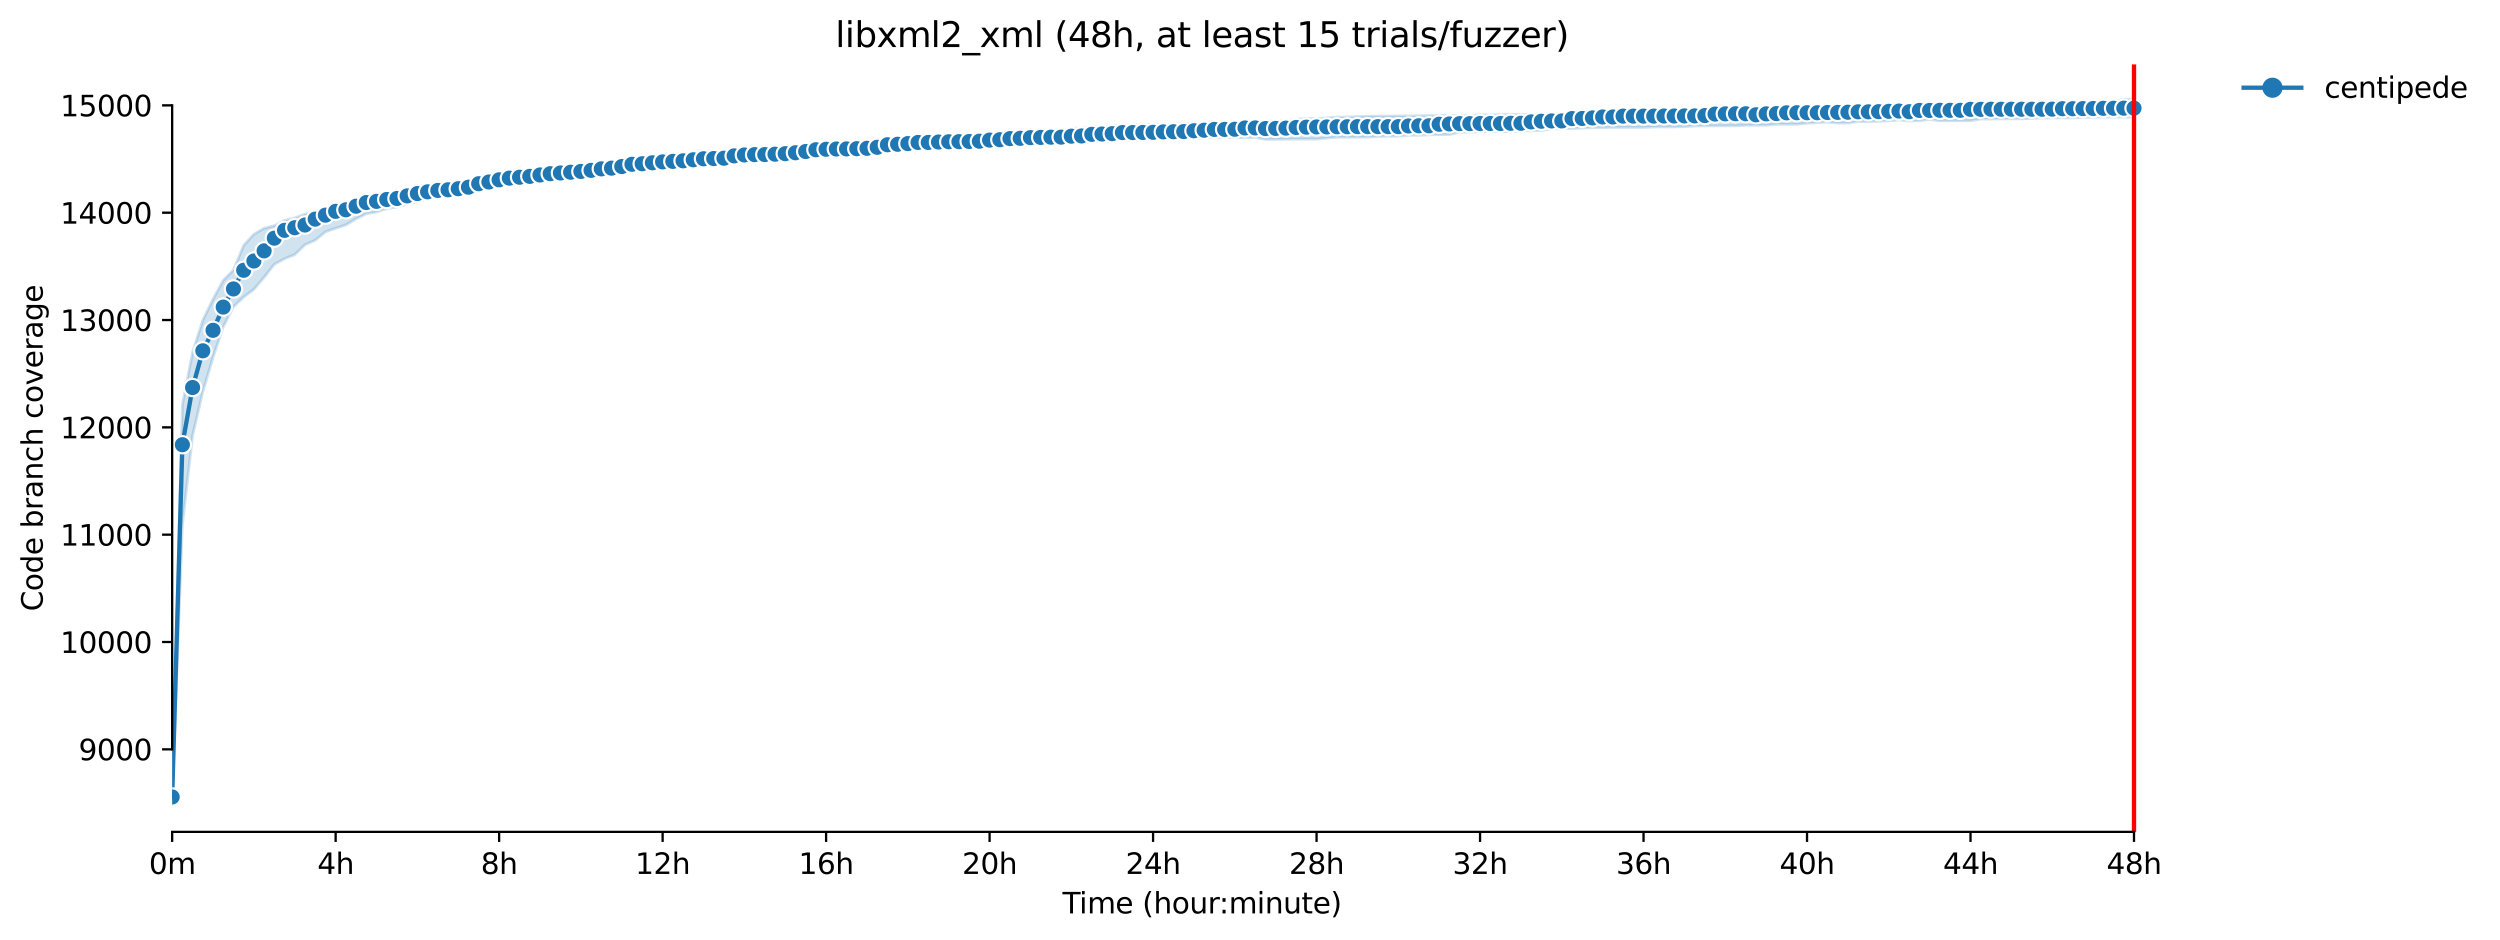 <?xml version="1.0" encoding="utf-8" standalone="no"?>
<!DOCTYPE svg PUBLIC "-//W3C//DTD SVG 1.1//EN"
  "http://www.w3.org/Graphics/SVG/1.1/DTD/svg11.dtd">
<svg xmlns:xlink="http://www.w3.org/1999/xlink" width="866.821pt" height="325.986pt" viewBox="0 0 866.821 325.986" xmlns="http://www.w3.org/2000/svg" version="1.1">
 <defs>
  <style type="text/css">*{stroke-linejoin: round; stroke-linecap: butt}</style>
 </defs>
 <g id="figure_1">
  <g id="patch_1">
   <path d="M 0 325.986 
L 866.821 325.986 
L 866.821 0 
L 0 0 
z
" style="fill: #ffffff"/>
  </g>
  <g id="axes_1">
   <g id="patch_2">
    <path d="M 59.691 288.43 
L 773.931 288.43 
L 773.931 22.318 
L 59.691 22.318 
z
" style="fill: #ffffff"/>
   </g>
   <g id="PolyCollection_1">
    <defs>
     <path id="m1486bc45db" d="M 59.691 -49.652 
L 59.691 -49.652 
L 63.233 -144.042 
L 66.776 -174.985 
L 70.319 -190.205 
L 73.862 -202.094 
L 77.405 -212.668 
L 80.948 -219.659 
L 84.491 -222.989 
L 88.033 -225.668 
L 91.576 -229.836 
L 95.119 -234.358 
L 98.662 -236.274 
L 102.205 -237.707 
L 105.748 -241.13 
L 109.291 -242.693 
L 112.833 -245.596 
L 116.376 -246.843 
L 119.919 -247.996 
L 123.462 -250.136 
L 127.005 -251.885 
L 130.548 -252.48 
L 134.091 -253.652 
L 137.633 -254.192 
L 141.176 -255.215 
L 144.719 -256.127 
L 148.262 -257.039 
L 151.805 -257.56 
L 155.348 -258.323 
L 158.891 -259.662 
L 162.433 -260.146 
L 165.976 -261.002 
L 169.519 -261.635 
L 173.062 -261.876 
L 176.605 -262.23 
L 180.148 -262.639 
L 183.691 -262.658 
L 187.233 -263.923 
L 190.776 -264.44 
L 194.319 -264.723 
L 197.862 -264.872 
L 201.405 -265.598 
L 204.948 -265.951 
L 208.491 -266.733 
L 212.033 -266.898 
L 215.576 -267.068 
L 219.119 -267.235 
L 222.662 -267.496 
L 226.205 -267.775 
L 229.748 -267.886 
L 233.291 -268.538 
L 236.833 -268.668 
L 240.376 -268.798 
L 243.919 -269.524 
L 247.462 -269.338 
L 251.005 -269.71 
L 254.548 -270.255 
L 258.091 -270.528 
L 261.633 -270.621 
L 265.176 -271.124 
L 268.719 -271.273 
L 272.262 -271.996 
L 275.805 -272.073 
L 279.348 -272.11 
L 282.891 -272.836 
L 286.433 -272.836 
L 289.976 -273.208 
L 293.519 -273.543 
L 297.062 -273.468 
L 300.605 -273.654 
L 304.148 -273.933 
L 307.691 -274.585 
L 311.233 -274.696 
L 314.776 -274.92 
L 318.319 -275.143 
L 321.862 -275.199 
L 325.405 -275.329 
L 328.948 -275.124 
L 332.491 -275.36 
L 336.033 -275.552 
L 339.576 -275.695 
L 343.119 -275.92 
L 346.662 -276.185 
L 350.205 -276.315 
L 353.748 -276.352 
L 357.291 -276.425 
L 360.833 -276.406 
L 364.376 -276.464 
L 367.919 -276.631 
L 371.462 -276.743 
L 375.005 -276.799 
L 378.548 -276.817 
L 382.091 -276.929 
L 385.633 -277.413 
L 389.176 -277.841 
L 392.719 -277.286 
L 396.262 -277.673 
L 399.805 -277.785 
L 403.348 -277.986 
L 406.891 -277.859 
L 410.433 -278.027 
L 413.976 -278.157 
L 417.519 -278.194 
L 421.062 -278.231 
L 424.605 -278.287 
L 428.148 -278.306 
L 431.691 -278.306 
L 435.233 -278.325 
L 438.776 -277.655 
L 442.319 -277.692 
L 445.862 -277.729 
L 449.405 -277.766 
L 452.948 -277.766 
L 456.491 -277.766 
L 460.033 -278.101 
L 463.576 -278.399 
L 467.119 -278.399 
L 470.662 -278.436 
L 474.205 -278.436 
L 477.748 -278.697 
L 481.291 -278.771 
L 484.833 -278.771 
L 488.376 -279.106 
L 491.919 -279.106 
L 495.462 -279.255 
L 499.005 -279.327 
L 502.548 -279.329 
L 506.091 -280.148 
L 509.633 -280.148 
L 513.176 -280.371 
L 516.719 -280.371 
L 520.262 -280.371 
L 523.805 -280.371 
L 527.348 -280.557 
L 530.891 -280.669 
L 534.433 -280.743 
L 537.976 -281.339 
L 541.519 -281.339 
L 545.062 -281.45 
L 548.605 -281.599 
L 552.148 -281.748 
L 555.691 -281.748 
L 559.233 -281.823 
L 562.776 -281.823 
L 566.319 -281.823 
L 569.862 -281.823 
L 573.405 -281.971 
L 576.948 -282.009 
L 580.491 -282.009 
L 584.033 -282.083 
L 587.576 -282.306 
L 591.119 -282.381 
L 594.662 -282.381 
L 598.205 -282.381 
L 601.748 -282.381 
L 605.291 -282.567 
L 608.833 -282.567 
L 612.376 -282.567 
L 615.919 -282.902 
L 619.462 -282.902 
L 623.005 -282.883 
L 626.548 -283.274 
L 630.091 -283.46 
L 633.633 -283.683 
L 637.176 -283.311 
L 640.719 -283.33 
L 644.262 -283.832 
L 647.805 -283.832 
L 651.348 -283.931 
L 654.891 -284.111 
L 658.433 -284.385 
L 661.976 -284.055 
L 665.519 -284.13 
L 669.062 -284.565 
L 672.605 -284.13 
L 676.148 -284.13 
L 679.691 -284.13 
L 683.233 -284.13 
L 686.776 -284.725 
L 690.319 -284.725 
L 693.862 -284.762 
L 697.405 -284.8 
L 700.948 -284.8 
L 704.491 -284.948 
L 708.033 -285.097 
L 711.576 -285.097 
L 715.119 -285.132 
L 718.662 -285.134 
L 722.205 -285.321 
L 725.748 -285.321 
L 729.291 -285.395 
L 732.833 -285.395 
L 736.376 -285.395 
L 739.919 -285.395 
L 739.919 -291.572 
L 739.919 -291.572 
L 736.376 -291.572 
L 732.833 -290.642 
L 729.291 -290.121 
L 725.748 -290.642 
L 722.205 -290.009 
L 718.662 -289.973 
L 715.119 -290.002 
L 711.576 -289.935 
L 708.033 -289.786 
L 704.491 -289.605 
L 700.948 -289.786 
L 697.405 -289.712 
L 693.862 -289.712 
L 690.319 -289.712 
L 686.776 -289.712 
L 683.233 -289.712 
L 679.691 -289.6 
L 676.148 -289.6 
L 672.605 -289.563 
L 669.062 -289.563 
L 665.519 -289.563 
L 661.976 -289.563 
L 658.433 -288.972 
L 654.891 -288.781 
L 651.348 -288.949 
L 647.805 -288.912 
L 644.262 -288.372 
L 640.719 -288.856 
L 637.176 -288.409 
L 633.633 -288.391 
L 630.091 -288.167 
L 626.548 -288.112 
L 623.005 -288.056 
L 619.462 -288.056 
L 615.919 -288.037 
L 612.376 -287.944 
L 608.833 -287.925 
L 605.291 -288.111 
L 601.748 -288.074 
L 598.205 -288.037 
L 594.662 -287.814 
L 591.119 -287.59 
L 587.576 -287.479 
L 584.033 -287.479 
L 580.491 -287.367 
L 576.948 -287.33 
L 573.405 -287.256 
L 569.862 -287.144 
L 566.319 -287.144 
L 562.776 -287.144 
L 559.233 -287.144 
L 555.691 -287.144 
L 552.148 -286.958 
L 548.605 -286.921 
L 545.062 -286.921 
L 541.519 -286.474 
L 537.976 -286.4 
L 534.433 -286.325 
L 530.891 -286.288 
L 527.348 -286.288 
L 523.805 -286.288 
L 520.262 -286.214 
L 516.719 -286.139 
L 513.176 -286.139 
L 509.633 -285.953 
L 506.091 -285.879 
L 502.548 -285.879 
L 499.005 -285.879 
L 495.462 -285.879 
L 491.919 -285.841 
L 488.376 -285.767 
L 484.833 -285.767 
L 481.291 -285.73 
L 477.748 -285.693 
L 474.205 -285.693 
L 470.662 -285.544 
L 467.119 -285.395 
L 463.576 -285.358 
L 460.033 -285.097 
L 456.491 -284.874 
L 452.948 -284.874 
L 449.405 -284.651 
L 445.862 -284.018 
L 442.319 -283.981 
L 438.776 -283.981 
L 435.233 -283.851 
L 431.691 -283.813 
L 428.148 -283.553 
L 424.605 -283.407 
L 421.062 -283.534 
L 417.519 -283.292 
L 413.976 -283.125 
L 410.433 -283.013 
L 406.891 -282.958 
L 403.348 -282.827 
L 399.805 -282.902 
L 396.262 -282.585 
L 392.719 -282.53 
L 389.176 -282.362 
L 385.633 -282.343 
L 382.091 -282.139 
L 378.548 -281.748 
L 375.005 -281.543 
L 371.462 -281.488 
L 367.919 -280.409 
L 364.376 -280.836 
L 360.833 -280.725 
L 357.291 -280.39 
L 353.748 -279.776 
L 350.205 -279.59 
L 346.662 -279.329 
L 343.119 -279.218 
L 339.576 -278.845 
L 336.033 -278.715 
L 332.491 -278.529 
L 328.948 -278.418 
L 325.405 -278.345 
L 321.862 -277.841 
L 318.319 -277.58 
L 314.776 -277.413 
L 311.233 -277.264 
L 307.691 -277.022 
L 304.148 -276.966 
L 300.605 -276.948 
L 297.062 -276.613 
L 293.519 -276.501 
L 289.976 -276.129 
L 286.433 -276.11 
L 282.891 -275.273 
L 279.348 -275.068 
L 275.805 -274.566 
L 272.262 -274.399 
L 268.719 -274.343 
L 265.176 -274.138 
L 261.633 -274.008 
L 258.091 -273.04 
L 254.548 -272.873 
L 251.005 -272.798 
L 247.462 -272.575 
L 243.919 -272.519 
L 240.376 -271.924 
L 236.833 -271.663 
L 233.291 -271.515 
L 229.748 -271.515 
L 226.205 -270.994 
L 222.662 -270.677 
L 219.119 -270.156 
L 215.576 -269.617 
L 212.033 -269.319 
L 208.491 -269.524 
L 204.948 -268.147 
L 201.405 -268.054 
L 197.862 -267.384 
L 194.319 -267.198 
L 190.776 -266.937 
L 187.233 -266.826 
L 183.691 -266.752 
L 180.148 -266.603 
L 176.605 -265.821 
L 173.062 -265.523 
L 169.519 -264.277 
L 165.976 -264.128 
L 162.433 -263.346 
L 158.891 -262.565 
L 155.348 -262.304 
L 151.805 -261.956 
L 148.262 -261.132 
L 144.719 -260.518 
L 141.176 -259.867 
L 137.633 -259.476 
L 134.091 -258.974 
L 130.548 -257.746 
L 127.005 -257.541 
L 123.462 -256.518 
L 119.919 -255.532 
L 116.376 -254.62 
L 112.833 -253.69 
L 109.291 -252.648 
L 105.748 -251.736 
L 102.205 -250.396 
L 98.662 -249.578 
L 95.119 -247.736 
L 91.576 -246.843 
L 88.033 -244.759 
L 84.491 -240.907 
L 80.948 -232.367 
L 77.405 -228.776 
L 73.862 -222.245 
L 70.319 -214.957 
L 66.776 -203.769 
L 63.233 -185.628 
L 59.691 -49.652 
z
" style="stroke: #1f77b4; stroke-opacity: 0.2"/>
    </defs>
    <g clip-path="url(#p6089d68a8e)">
     <use xlink:href="#m1486bc45db" x="0" y="325.986" style="fill: #1f77b4; fill-opacity: 0.2; stroke: #1f77b4; stroke-opacity: 0.2"/>
    </g>
   </g>
   <g id="matplotlib.axis_1">
    <g id="xtick_1">
     <g id="line2d_1">
      <defs>
       <path id="m88be9441da" d="M 0 0 
L 0 3.5 
" style="stroke: #000000; stroke-width: 0.8"/>
      </defs>
      <g>
       <use xlink:href="#m88be9441da" x="59.691" y="288.43" style="stroke: #000000; stroke-width: 0.8"/>
      </g>
     </g>
     <g id="text_1">
      <!-- 0m -->
      <g transform="translate(51.639 303.029) scale(0.1 -0.1)">
       <defs>
        <path id="DejaVuSans-30" d="M 2034 4250 
Q 1547 4250 1301 3770 
Q 1056 3291 1056 2328 
Q 1056 1369 1301 889 
Q 1547 409 2034 409 
Q 2525 409 2770 889 
Q 3016 1369 3016 2328 
Q 3016 3291 2770 3770 
Q 2525 4250 2034 4250 
z
M 2034 4750 
Q 2819 4750 3233 4129 
Q 3647 3509 3647 2328 
Q 3647 1150 3233 529 
Q 2819 -91 2034 -91 
Q 1250 -91 836 529 
Q 422 1150 422 2328 
Q 422 3509 836 4129 
Q 1250 4750 2034 4750 
z
" transform="scale(0.016)"/>
        <path id="DejaVuSans-6d" d="M 3328 2828 
Q 3544 3216 3844 3400 
Q 4144 3584 4550 3584 
Q 5097 3584 5394 3201 
Q 5691 2819 5691 2113 
L 5691 0 
L 5113 0 
L 5113 2094 
Q 5113 2597 4934 2840 
Q 4756 3084 4391 3084 
Q 3944 3084 3684 2787 
Q 3425 2491 3425 1978 
L 3425 0 
L 2847 0 
L 2847 2094 
Q 2847 2600 2669 2842 
Q 2491 3084 2119 3084 
Q 1678 3084 1418 2786 
Q 1159 2488 1159 1978 
L 1159 0 
L 581 0 
L 581 3500 
L 1159 3500 
L 1159 2956 
Q 1356 3278 1631 3431 
Q 1906 3584 2284 3584 
Q 2666 3584 2933 3390 
Q 3200 3197 3328 2828 
z
" transform="scale(0.016)"/>
       </defs>
       <use xlink:href="#DejaVuSans-30"/>
       <use xlink:href="#DejaVuSans-6d" x="63.623"/>
      </g>
     </g>
    </g>
    <g id="xtick_2">
     <g id="line2d_2">
      <g>
       <use xlink:href="#m88be9441da" x="116.376" y="288.43" style="stroke: #000000; stroke-width: 0.8"/>
      </g>
     </g>
     <g id="text_2">
      <!-- 4h -->
      <g transform="translate(110.026 303.029) scale(0.1 -0.1)">
       <defs>
        <path id="DejaVuSans-34" d="M 2419 4116 
L 825 1625 
L 2419 1625 
L 2419 4116 
z
M 2253 4666 
L 3047 4666 
L 3047 1625 
L 3713 1625 
L 3713 1100 
L 3047 1100 
L 3047 0 
L 2419 0 
L 2419 1100 
L 313 1100 
L 313 1709 
L 2253 4666 
z
" transform="scale(0.016)"/>
        <path id="DejaVuSans-68" d="M 3513 2113 
L 3513 0 
L 2938 0 
L 2938 2094 
Q 2938 2591 2744 2837 
Q 2550 3084 2163 3084 
Q 1697 3084 1428 2787 
Q 1159 2491 1159 1978 
L 1159 0 
L 581 0 
L 581 4863 
L 1159 4863 
L 1159 2956 
Q 1366 3272 1645 3428 
Q 1925 3584 2291 3584 
Q 2894 3584 3203 3211 
Q 3513 2838 3513 2113 
z
" transform="scale(0.016)"/>
       </defs>
       <use xlink:href="#DejaVuSans-34"/>
       <use xlink:href="#DejaVuSans-68" x="63.623"/>
      </g>
     </g>
    </g>
    <g id="xtick_3">
     <g id="line2d_3">
      <g>
       <use xlink:href="#m88be9441da" x="173.062" y="288.43" style="stroke: #000000; stroke-width: 0.8"/>
      </g>
     </g>
     <g id="text_3">
      <!-- 8h -->
      <g transform="translate(166.712 303.029) scale(0.1 -0.1)">
       <defs>
        <path id="DejaVuSans-38" d="M 2034 2216 
Q 1584 2216 1326 1975 
Q 1069 1734 1069 1313 
Q 1069 891 1326 650 
Q 1584 409 2034 409 
Q 2484 409 2743 651 
Q 3003 894 3003 1313 
Q 3003 1734 2745 1975 
Q 2488 2216 2034 2216 
z
M 1403 2484 
Q 997 2584 770 2862 
Q 544 3141 544 3541 
Q 544 4100 942 4425 
Q 1341 4750 2034 4750 
Q 2731 4750 3128 4425 
Q 3525 4100 3525 3541 
Q 3525 3141 3298 2862 
Q 3072 2584 2669 2484 
Q 3125 2378 3379 2068 
Q 3634 1759 3634 1313 
Q 3634 634 3220 271 
Q 2806 -91 2034 -91 
Q 1263 -91 848 271 
Q 434 634 434 1313 
Q 434 1759 690 2068 
Q 947 2378 1403 2484 
z
M 1172 3481 
Q 1172 3119 1398 2916 
Q 1625 2713 2034 2713 
Q 2441 2713 2670 2916 
Q 2900 3119 2900 3481 
Q 2900 3844 2670 4047 
Q 2441 4250 2034 4250 
Q 1625 4250 1398 4047 
Q 1172 3844 1172 3481 
z
" transform="scale(0.016)"/>
       </defs>
       <use xlink:href="#DejaVuSans-38"/>
       <use xlink:href="#DejaVuSans-68" x="63.623"/>
      </g>
     </g>
    </g>
    <g id="xtick_4">
     <g id="line2d_4">
      <g>
       <use xlink:href="#m88be9441da" x="229.748" y="288.43" style="stroke: #000000; stroke-width: 0.8"/>
      </g>
     </g>
     <g id="text_4">
      <!-- 12h -->
      <g transform="translate(220.217 303.029) scale(0.1 -0.1)">
       <defs>
        <path id="DejaVuSans-31" d="M 794 531 
L 1825 531 
L 1825 4091 
L 703 3866 
L 703 4441 
L 1819 4666 
L 2450 4666 
L 2450 531 
L 3481 531 
L 3481 0 
L 794 0 
L 794 531 
z
" transform="scale(0.016)"/>
        <path id="DejaVuSans-32" d="M 1228 531 
L 3431 531 
L 3431 0 
L 469 0 
L 469 531 
Q 828 903 1448 1529 
Q 2069 2156 2228 2338 
Q 2531 2678 2651 2914 
Q 2772 3150 2772 3378 
Q 2772 3750 2511 3984 
Q 2250 4219 1831 4219 
Q 1534 4219 1204 4116 
Q 875 4013 500 3803 
L 500 4441 
Q 881 4594 1212 4672 
Q 1544 4750 1819 4750 
Q 2544 4750 2975 4387 
Q 3406 4025 3406 3419 
Q 3406 3131 3298 2873 
Q 3191 2616 2906 2266 
Q 2828 2175 2409 1742 
Q 1991 1309 1228 531 
z
" transform="scale(0.016)"/>
       </defs>
       <use xlink:href="#DejaVuSans-31"/>
       <use xlink:href="#DejaVuSans-32" x="63.623"/>
       <use xlink:href="#DejaVuSans-68" x="127.246"/>
      </g>
     </g>
    </g>
    <g id="xtick_5">
     <g id="line2d_5">
      <g>
       <use xlink:href="#m88be9441da" x="286.433" y="288.43" style="stroke: #000000; stroke-width: 0.8"/>
      </g>
     </g>
     <g id="text_5">
      <!-- 16h -->
      <g transform="translate(276.902 303.029) scale(0.1 -0.1)">
       <defs>
        <path id="DejaVuSans-36" d="M 2113 2584 
Q 1688 2584 1439 2293 
Q 1191 2003 1191 1497 
Q 1191 994 1439 701 
Q 1688 409 2113 409 
Q 2538 409 2786 701 
Q 3034 994 3034 1497 
Q 3034 2003 2786 2293 
Q 2538 2584 2113 2584 
z
M 3366 4563 
L 3366 3988 
Q 3128 4100 2886 4159 
Q 2644 4219 2406 4219 
Q 1781 4219 1451 3797 
Q 1122 3375 1075 2522 
Q 1259 2794 1537 2939 
Q 1816 3084 2150 3084 
Q 2853 3084 3261 2657 
Q 3669 2231 3669 1497 
Q 3669 778 3244 343 
Q 2819 -91 2113 -91 
Q 1303 -91 875 529 
Q 447 1150 447 2328 
Q 447 3434 972 4092 
Q 1497 4750 2381 4750 
Q 2619 4750 2861 4703 
Q 3103 4656 3366 4563 
z
" transform="scale(0.016)"/>
       </defs>
       <use xlink:href="#DejaVuSans-31"/>
       <use xlink:href="#DejaVuSans-36" x="63.623"/>
       <use xlink:href="#DejaVuSans-68" x="127.246"/>
      </g>
     </g>
    </g>
    <g id="xtick_6">
     <g id="line2d_6">
      <g>
       <use xlink:href="#m88be9441da" x="343.119" y="288.43" style="stroke: #000000; stroke-width: 0.8"/>
      </g>
     </g>
     <g id="text_6">
      <!-- 20h -->
      <g transform="translate(333.588 303.029) scale(0.1 -0.1)">
       <use xlink:href="#DejaVuSans-32"/>
       <use xlink:href="#DejaVuSans-30" x="63.623"/>
       <use xlink:href="#DejaVuSans-68" x="127.246"/>
      </g>
     </g>
    </g>
    <g id="xtick_7">
     <g id="line2d_7">
      <g>
       <use xlink:href="#m88be9441da" x="399.805" y="288.43" style="stroke: #000000; stroke-width: 0.8"/>
      </g>
     </g>
     <g id="text_7">
      <!-- 24h -->
      <g transform="translate(390.274 303.029) scale(0.1 -0.1)">
       <use xlink:href="#DejaVuSans-32"/>
       <use xlink:href="#DejaVuSans-34" x="63.623"/>
       <use xlink:href="#DejaVuSans-68" x="127.246"/>
      </g>
     </g>
    </g>
    <g id="xtick_8">
     <g id="line2d_8">
      <g>
       <use xlink:href="#m88be9441da" x="456.491" y="288.43" style="stroke: #000000; stroke-width: 0.8"/>
      </g>
     </g>
     <g id="text_8">
      <!-- 28h -->
      <g transform="translate(446.959 303.029) scale(0.1 -0.1)">
       <use xlink:href="#DejaVuSans-32"/>
       <use xlink:href="#DejaVuSans-38" x="63.623"/>
       <use xlink:href="#DejaVuSans-68" x="127.246"/>
      </g>
     </g>
    </g>
    <g id="xtick_9">
     <g id="line2d_9">
      <g>
       <use xlink:href="#m88be9441da" x="513.176" y="288.43" style="stroke: #000000; stroke-width: 0.8"/>
      </g>
     </g>
     <g id="text_9">
      <!-- 32h -->
      <g transform="translate(503.645 303.029) scale(0.1 -0.1)">
       <defs>
        <path id="DejaVuSans-33" d="M 2597 2516 
Q 3050 2419 3304 2112 
Q 3559 1806 3559 1356 
Q 3559 666 3084 287 
Q 2609 -91 1734 -91 
Q 1441 -91 1130 -33 
Q 819 25 488 141 
L 488 750 
Q 750 597 1062 519 
Q 1375 441 1716 441 
Q 2309 441 2620 675 
Q 2931 909 2931 1356 
Q 2931 1769 2642 2001 
Q 2353 2234 1838 2234 
L 1294 2234 
L 1294 2753 
L 1863 2753 
Q 2328 2753 2575 2939 
Q 2822 3125 2822 3475 
Q 2822 3834 2567 4026 
Q 2313 4219 1838 4219 
Q 1578 4219 1281 4162 
Q 984 4106 628 3988 
L 628 4550 
Q 988 4650 1302 4700 
Q 1616 4750 1894 4750 
Q 2613 4750 3031 4423 
Q 3450 4097 3450 3541 
Q 3450 3153 3228 2886 
Q 3006 2619 2597 2516 
z
" transform="scale(0.016)"/>
       </defs>
       <use xlink:href="#DejaVuSans-33"/>
       <use xlink:href="#DejaVuSans-32" x="63.623"/>
       <use xlink:href="#DejaVuSans-68" x="127.246"/>
      </g>
     </g>
    </g>
    <g id="xtick_10">
     <g id="line2d_10">
      <g>
       <use xlink:href="#m88be9441da" x="569.862" y="288.43" style="stroke: #000000; stroke-width: 0.8"/>
      </g>
     </g>
     <g id="text_10">
      <!-- 36h -->
      <g transform="translate(560.331 303.029) scale(0.1 -0.1)">
       <use xlink:href="#DejaVuSans-33"/>
       <use xlink:href="#DejaVuSans-36" x="63.623"/>
       <use xlink:href="#DejaVuSans-68" x="127.246"/>
      </g>
     </g>
    </g>
    <g id="xtick_11">
     <g id="line2d_11">
      <g>
       <use xlink:href="#m88be9441da" x="626.548" y="288.43" style="stroke: #000000; stroke-width: 0.8"/>
      </g>
     </g>
     <g id="text_11">
      <!-- 40h -->
      <g transform="translate(617.017 303.029) scale(0.1 -0.1)">
       <use xlink:href="#DejaVuSans-34"/>
       <use xlink:href="#DejaVuSans-30" x="63.623"/>
       <use xlink:href="#DejaVuSans-68" x="127.246"/>
      </g>
     </g>
    </g>
    <g id="xtick_12">
     <g id="line2d_12">
      <g>
       <use xlink:href="#m88be9441da" x="683.233" y="288.43" style="stroke: #000000; stroke-width: 0.8"/>
      </g>
     </g>
     <g id="text_12">
      <!-- 44h -->
      <g transform="translate(673.702 303.029) scale(0.1 -0.1)">
       <use xlink:href="#DejaVuSans-34"/>
       <use xlink:href="#DejaVuSans-34" x="63.623"/>
       <use xlink:href="#DejaVuSans-68" x="127.246"/>
      </g>
     </g>
    </g>
    <g id="xtick_13">
     <g id="line2d_13">
      <g>
       <use xlink:href="#m88be9441da" x="739.919" y="288.43" style="stroke: #000000; stroke-width: 0.8"/>
      </g>
     </g>
     <g id="text_13">
      <!-- 48h -->
      <g transform="translate(730.388 303.029) scale(0.1 -0.1)">
       <use xlink:href="#DejaVuSans-34"/>
       <use xlink:href="#DejaVuSans-38" x="63.623"/>
       <use xlink:href="#DejaVuSans-68" x="127.246"/>
      </g>
     </g>
    </g>
    <g id="text_14">
     <!-- Time (hour:minute) -->
     <g transform="translate(368.404 316.707) scale(0.1 -0.1)">
      <defs>
       <path id="DejaVuSans-54" d="M -19 4666 
L 3928 4666 
L 3928 4134 
L 2272 4134 
L 2272 0 
L 1638 0 
L 1638 4134 
L -19 4134 
L -19 4666 
z
" transform="scale(0.016)"/>
       <path id="DejaVuSans-69" d="M 603 3500 
L 1178 3500 
L 1178 0 
L 603 0 
L 603 3500 
z
M 603 4863 
L 1178 4863 
L 1178 4134 
L 603 4134 
L 603 4863 
z
" transform="scale(0.016)"/>
       <path id="DejaVuSans-65" d="M 3597 1894 
L 3597 1613 
L 953 1613 
Q 991 1019 1311 708 
Q 1631 397 2203 397 
Q 2534 397 2845 478 
Q 3156 559 3463 722 
L 3463 178 
Q 3153 47 2828 -22 
Q 2503 -91 2169 -91 
Q 1331 -91 842 396 
Q 353 884 353 1716 
Q 353 2575 817 3079 
Q 1281 3584 2069 3584 
Q 2775 3584 3186 3129 
Q 3597 2675 3597 1894 
z
M 3022 2063 
Q 3016 2534 2758 2815 
Q 2500 3097 2075 3097 
Q 1594 3097 1305 2825 
Q 1016 2553 972 2059 
L 3022 2063 
z
" transform="scale(0.016)"/>
       <path id="DejaVuSans-20" transform="scale(0.016)"/>
       <path id="DejaVuSans-28" d="M 1984 4856 
Q 1566 4138 1362 3434 
Q 1159 2731 1159 2009 
Q 1159 1288 1364 580 
Q 1569 -128 1984 -844 
L 1484 -844 
Q 1016 -109 783 600 
Q 550 1309 550 2009 
Q 550 2706 781 3412 
Q 1013 4119 1484 4856 
L 1984 4856 
z
" transform="scale(0.016)"/>
       <path id="DejaVuSans-6f" d="M 1959 3097 
Q 1497 3097 1228 2736 
Q 959 2375 959 1747 
Q 959 1119 1226 758 
Q 1494 397 1959 397 
Q 2419 397 2687 759 
Q 2956 1122 2956 1747 
Q 2956 2369 2687 2733 
Q 2419 3097 1959 3097 
z
M 1959 3584 
Q 2709 3584 3137 3096 
Q 3566 2609 3566 1747 
Q 3566 888 3137 398 
Q 2709 -91 1959 -91 
Q 1206 -91 779 398 
Q 353 888 353 1747 
Q 353 2609 779 3096 
Q 1206 3584 1959 3584 
z
" transform="scale(0.016)"/>
       <path id="DejaVuSans-75" d="M 544 1381 
L 544 3500 
L 1119 3500 
L 1119 1403 
Q 1119 906 1312 657 
Q 1506 409 1894 409 
Q 2359 409 2629 706 
Q 2900 1003 2900 1516 
L 2900 3500 
L 3475 3500 
L 3475 0 
L 2900 0 
L 2900 538 
Q 2691 219 2414 64 
Q 2138 -91 1772 -91 
Q 1169 -91 856 284 
Q 544 659 544 1381 
z
M 1991 3584 
L 1991 3584 
z
" transform="scale(0.016)"/>
       <path id="DejaVuSans-72" d="M 2631 2963 
Q 2534 3019 2420 3045 
Q 2306 3072 2169 3072 
Q 1681 3072 1420 2755 
Q 1159 2438 1159 1844 
L 1159 0 
L 581 0 
L 581 3500 
L 1159 3500 
L 1159 2956 
Q 1341 3275 1631 3429 
Q 1922 3584 2338 3584 
Q 2397 3584 2469 3576 
Q 2541 3569 2628 3553 
L 2631 2963 
z
" transform="scale(0.016)"/>
       <path id="DejaVuSans-3a" d="M 750 794 
L 1409 794 
L 1409 0 
L 750 0 
L 750 794 
z
M 750 3309 
L 1409 3309 
L 1409 2516 
L 750 2516 
L 750 3309 
z
" transform="scale(0.016)"/>
       <path id="DejaVuSans-6e" d="M 3513 2113 
L 3513 0 
L 2938 0 
L 2938 2094 
Q 2938 2591 2744 2837 
Q 2550 3084 2163 3084 
Q 1697 3084 1428 2787 
Q 1159 2491 1159 1978 
L 1159 0 
L 581 0 
L 581 3500 
L 1159 3500 
L 1159 2956 
Q 1366 3272 1645 3428 
Q 1925 3584 2291 3584 
Q 2894 3584 3203 3211 
Q 3513 2838 3513 2113 
z
" transform="scale(0.016)"/>
       <path id="DejaVuSans-74" d="M 1172 4494 
L 1172 3500 
L 2356 3500 
L 2356 3053 
L 1172 3053 
L 1172 1153 
Q 1172 725 1289 603 
Q 1406 481 1766 481 
L 2356 481 
L 2356 0 
L 1766 0 
Q 1100 0 847 248 
Q 594 497 594 1153 
L 594 3053 
L 172 3053 
L 172 3500 
L 594 3500 
L 594 4494 
L 1172 4494 
z
" transform="scale(0.016)"/>
       <path id="DejaVuSans-29" d="M 513 4856 
L 1013 4856 
Q 1481 4119 1714 3412 
Q 1947 2706 1947 2009 
Q 1947 1309 1714 600 
Q 1481 -109 1013 -844 
L 513 -844 
Q 928 -128 1133 580 
Q 1338 1288 1338 2009 
Q 1338 2731 1133 3434 
Q 928 4138 513 4856 
z
" transform="scale(0.016)"/>
      </defs>
      <use xlink:href="#DejaVuSans-54"/>
      <use xlink:href="#DejaVuSans-69" x="57.959"/>
      <use xlink:href="#DejaVuSans-6d" x="85.742"/>
      <use xlink:href="#DejaVuSans-65" x="183.154"/>
      <use xlink:href="#DejaVuSans-20" x="244.678"/>
      <use xlink:href="#DejaVuSans-28" x="276.465"/>
      <use xlink:href="#DejaVuSans-68" x="315.479"/>
      <use xlink:href="#DejaVuSans-6f" x="378.857"/>
      <use xlink:href="#DejaVuSans-75" x="440.039"/>
      <use xlink:href="#DejaVuSans-72" x="503.418"/>
      <use xlink:href="#DejaVuSans-3a" x="542.781"/>
      <use xlink:href="#DejaVuSans-6d" x="576.473"/>
      <use xlink:href="#DejaVuSans-69" x="673.885"/>
      <use xlink:href="#DejaVuSans-6e" x="701.668"/>
      <use xlink:href="#DejaVuSans-75" x="765.047"/>
      <use xlink:href="#DejaVuSans-74" x="828.426"/>
      <use xlink:href="#DejaVuSans-65" x="867.635"/>
      <use xlink:href="#DejaVuSans-29" x="929.158"/>
     </g>
    </g>
   </g>
   <g id="matplotlib.axis_2">
    <g id="ytick_1">
     <g id="line2d_14">
      <defs>
       <path id="md53a432a86" d="M 0 0 
L -3.5 0 
" style="stroke: #000000; stroke-width: 0.8"/>
      </defs>
      <g>
       <use xlink:href="#md53a432a86" x="59.691" y="259.812" style="stroke: #000000; stroke-width: 0.8"/>
      </g>
     </g>
     <g id="text_15">
      <!-- 9000 -->
      <g transform="translate(27.241 263.611) scale(0.1 -0.1)">
       <defs>
        <path id="DejaVuSans-39" d="M 703 97 
L 703 672 
Q 941 559 1184 500 
Q 1428 441 1663 441 
Q 2288 441 2617 861 
Q 2947 1281 2994 2138 
Q 2813 1869 2534 1725 
Q 2256 1581 1919 1581 
Q 1219 1581 811 2004 
Q 403 2428 403 3163 
Q 403 3881 828 4315 
Q 1253 4750 1959 4750 
Q 2769 4750 3195 4129 
Q 3622 3509 3622 2328 
Q 3622 1225 3098 567 
Q 2575 -91 1691 -91 
Q 1453 -91 1209 -44 
Q 966 3 703 97 
z
M 1959 2075 
Q 2384 2075 2632 2365 
Q 2881 2656 2881 3163 
Q 2881 3666 2632 3958 
Q 2384 4250 1959 4250 
Q 1534 4250 1286 3958 
Q 1038 3666 1038 3163 
Q 1038 2656 1286 2365 
Q 1534 2075 1959 2075 
z
" transform="scale(0.016)"/>
       </defs>
       <use xlink:href="#DejaVuSans-39"/>
       <use xlink:href="#DejaVuSans-30" x="63.623"/>
       <use xlink:href="#DejaVuSans-30" x="127.246"/>
       <use xlink:href="#DejaVuSans-30" x="190.869"/>
      </g>
     </g>
    </g>
    <g id="ytick_2">
     <g id="line2d_15">
      <g>
       <use xlink:href="#md53a432a86" x="59.691" y="222.599" style="stroke: #000000; stroke-width: 0.8"/>
      </g>
     </g>
     <g id="text_16">
      <!-- 10000 -->
      <g transform="translate(20.878 226.398) scale(0.1 -0.1)">
       <use xlink:href="#DejaVuSans-31"/>
       <use xlink:href="#DejaVuSans-30" x="63.623"/>
       <use xlink:href="#DejaVuSans-30" x="127.246"/>
       <use xlink:href="#DejaVuSans-30" x="190.869"/>
       <use xlink:href="#DejaVuSans-30" x="254.492"/>
      </g>
     </g>
    </g>
    <g id="ytick_3">
     <g id="line2d_16">
      <g>
       <use xlink:href="#md53a432a86" x="59.691" y="185.386" style="stroke: #000000; stroke-width: 0.8"/>
      </g>
     </g>
     <g id="text_17">
      <!-- 11000 -->
      <g transform="translate(20.878 189.185) scale(0.1 -0.1)">
       <use xlink:href="#DejaVuSans-31"/>
       <use xlink:href="#DejaVuSans-31" x="63.623"/>
       <use xlink:href="#DejaVuSans-30" x="127.246"/>
       <use xlink:href="#DejaVuSans-30" x="190.869"/>
       <use xlink:href="#DejaVuSans-30" x="254.492"/>
      </g>
     </g>
    </g>
    <g id="ytick_4">
     <g id="line2d_17">
      <g>
       <use xlink:href="#md53a432a86" x="59.691" y="148.173" style="stroke: #000000; stroke-width: 0.8"/>
      </g>
     </g>
     <g id="text_18">
      <!-- 12000 -->
      <g transform="translate(20.878 151.973) scale(0.1 -0.1)">
       <use xlink:href="#DejaVuSans-31"/>
       <use xlink:href="#DejaVuSans-32" x="63.623"/>
       <use xlink:href="#DejaVuSans-30" x="127.246"/>
       <use xlink:href="#DejaVuSans-30" x="190.869"/>
       <use xlink:href="#DejaVuSans-30" x="254.492"/>
      </g>
     </g>
    </g>
    <g id="ytick_5">
     <g id="line2d_18">
      <g>
       <use xlink:href="#md53a432a86" x="59.691" y="110.961" style="stroke: #000000; stroke-width: 0.8"/>
      </g>
     </g>
     <g id="text_19">
      <!-- 13000 -->
      <g transform="translate(20.878 114.76) scale(0.1 -0.1)">
       <use xlink:href="#DejaVuSans-31"/>
       <use xlink:href="#DejaVuSans-33" x="63.623"/>
       <use xlink:href="#DejaVuSans-30" x="127.246"/>
       <use xlink:href="#DejaVuSans-30" x="190.869"/>
       <use xlink:href="#DejaVuSans-30" x="254.492"/>
      </g>
     </g>
    </g>
    <g id="ytick_6">
     <g id="line2d_19">
      <g>
       <use xlink:href="#md53a432a86" x="59.691" y="73.748" style="stroke: #000000; stroke-width: 0.8"/>
      </g>
     </g>
     <g id="text_20">
      <!-- 14000 -->
      <g transform="translate(20.878 77.547) scale(0.1 -0.1)">
       <use xlink:href="#DejaVuSans-31"/>
       <use xlink:href="#DejaVuSans-34" x="63.623"/>
       <use xlink:href="#DejaVuSans-30" x="127.246"/>
       <use xlink:href="#DejaVuSans-30" x="190.869"/>
       <use xlink:href="#DejaVuSans-30" x="254.492"/>
      </g>
     </g>
    </g>
    <g id="ytick_7">
     <g id="line2d_20">
      <g>
       <use xlink:href="#md53a432a86" x="59.691" y="36.535" style="stroke: #000000; stroke-width: 0.8"/>
      </g>
     </g>
     <g id="text_21">
      <!-- 15000 -->
      <g transform="translate(20.878 40.334) scale(0.1 -0.1)">
       <defs>
        <path id="DejaVuSans-35" d="M 691 4666 
L 3169 4666 
L 3169 4134 
L 1269 4134 
L 1269 2991 
Q 1406 3038 1543 3061 
Q 1681 3084 1819 3084 
Q 2600 3084 3056 2656 
Q 3513 2228 3513 1497 
Q 3513 744 3044 326 
Q 2575 -91 1722 -91 
Q 1428 -91 1123 -41 
Q 819 9 494 109 
L 494 744 
Q 775 591 1075 516 
Q 1375 441 1709 441 
Q 2250 441 2565 725 
Q 2881 1009 2881 1497 
Q 2881 1984 2565 2268 
Q 2250 2553 1709 2553 
Q 1456 2553 1204 2497 
Q 953 2441 691 2322 
L 691 4666 
z
" transform="scale(0.016)"/>
       </defs>
       <use xlink:href="#DejaVuSans-31"/>
       <use xlink:href="#DejaVuSans-35" x="63.623"/>
       <use xlink:href="#DejaVuSans-30" x="127.246"/>
       <use xlink:href="#DejaVuSans-30" x="190.869"/>
       <use xlink:href="#DejaVuSans-30" x="254.492"/>
      </g>
     </g>
    </g>
    <g id="text_22">
     <!-- Code branch coverage -->
     <g transform="translate(14.798 211.949) rotate(-90) scale(0.1 -0.1)">
      <defs>
       <path id="DejaVuSans-43" d="M 4122 4306 
L 4122 3641 
Q 3803 3938 3442 4084 
Q 3081 4231 2675 4231 
Q 1875 4231 1450 3742 
Q 1025 3253 1025 2328 
Q 1025 1406 1450 917 
Q 1875 428 2675 428 
Q 3081 428 3442 575 
Q 3803 722 4122 1019 
L 4122 359 
Q 3791 134 3420 21 
Q 3050 -91 2638 -91 
Q 1578 -91 968 557 
Q 359 1206 359 2328 
Q 359 3453 968 4101 
Q 1578 4750 2638 4750 
Q 3056 4750 3426 4639 
Q 3797 4528 4122 4306 
z
" transform="scale(0.016)"/>
       <path id="DejaVuSans-64" d="M 2906 2969 
L 2906 4863 
L 3481 4863 
L 3481 0 
L 2906 0 
L 2906 525 
Q 2725 213 2448 61 
Q 2172 -91 1784 -91 
Q 1150 -91 751 415 
Q 353 922 353 1747 
Q 353 2572 751 3078 
Q 1150 3584 1784 3584 
Q 2172 3584 2448 3432 
Q 2725 3281 2906 2969 
z
M 947 1747 
Q 947 1113 1208 752 
Q 1469 391 1925 391 
Q 2381 391 2643 752 
Q 2906 1113 2906 1747 
Q 2906 2381 2643 2742 
Q 2381 3103 1925 3103 
Q 1469 3103 1208 2742 
Q 947 2381 947 1747 
z
" transform="scale(0.016)"/>
       <path id="DejaVuSans-62" d="M 3116 1747 
Q 3116 2381 2855 2742 
Q 2594 3103 2138 3103 
Q 1681 3103 1420 2742 
Q 1159 2381 1159 1747 
Q 1159 1113 1420 752 
Q 1681 391 2138 391 
Q 2594 391 2855 752 
Q 3116 1113 3116 1747 
z
M 1159 2969 
Q 1341 3281 1617 3432 
Q 1894 3584 2278 3584 
Q 2916 3584 3314 3078 
Q 3713 2572 3713 1747 
Q 3713 922 3314 415 
Q 2916 -91 2278 -91 
Q 1894 -91 1617 61 
Q 1341 213 1159 525 
L 1159 0 
L 581 0 
L 581 4863 
L 1159 4863 
L 1159 2969 
z
" transform="scale(0.016)"/>
       <path id="DejaVuSans-61" d="M 2194 1759 
Q 1497 1759 1228 1600 
Q 959 1441 959 1056 
Q 959 750 1161 570 
Q 1363 391 1709 391 
Q 2188 391 2477 730 
Q 2766 1069 2766 1631 
L 2766 1759 
L 2194 1759 
z
M 3341 1997 
L 3341 0 
L 2766 0 
L 2766 531 
Q 2569 213 2275 61 
Q 1981 -91 1556 -91 
Q 1019 -91 701 211 
Q 384 513 384 1019 
Q 384 1609 779 1909 
Q 1175 2209 1959 2209 
L 2766 2209 
L 2766 2266 
Q 2766 2663 2505 2880 
Q 2244 3097 1772 3097 
Q 1472 3097 1187 3025 
Q 903 2953 641 2809 
L 641 3341 
Q 956 3463 1253 3523 
Q 1550 3584 1831 3584 
Q 2591 3584 2966 3190 
Q 3341 2797 3341 1997 
z
" transform="scale(0.016)"/>
       <path id="DejaVuSans-63" d="M 3122 3366 
L 3122 2828 
Q 2878 2963 2633 3030 
Q 2388 3097 2138 3097 
Q 1578 3097 1268 2742 
Q 959 2388 959 1747 
Q 959 1106 1268 751 
Q 1578 397 2138 397 
Q 2388 397 2633 464 
Q 2878 531 3122 666 
L 3122 134 
Q 2881 22 2623 -34 
Q 2366 -91 2075 -91 
Q 1284 -91 818 406 
Q 353 903 353 1747 
Q 353 2603 823 3093 
Q 1294 3584 2113 3584 
Q 2378 3584 2631 3529 
Q 2884 3475 3122 3366 
z
" transform="scale(0.016)"/>
       <path id="DejaVuSans-76" d="M 191 3500 
L 800 3500 
L 1894 563 
L 2988 3500 
L 3597 3500 
L 2284 0 
L 1503 0 
L 191 3500 
z
" transform="scale(0.016)"/>
       <path id="DejaVuSans-67" d="M 2906 1791 
Q 2906 2416 2648 2759 
Q 2391 3103 1925 3103 
Q 1463 3103 1205 2759 
Q 947 2416 947 1791 
Q 947 1169 1205 825 
Q 1463 481 1925 481 
Q 2391 481 2648 825 
Q 2906 1169 2906 1791 
z
M 3481 434 
Q 3481 -459 3084 -895 
Q 2688 -1331 1869 -1331 
Q 1566 -1331 1297 -1286 
Q 1028 -1241 775 -1147 
L 775 -588 
Q 1028 -725 1275 -790 
Q 1522 -856 1778 -856 
Q 2344 -856 2625 -561 
Q 2906 -266 2906 331 
L 2906 616 
Q 2728 306 2450 153 
Q 2172 0 1784 0 
Q 1141 0 747 490 
Q 353 981 353 1791 
Q 353 2603 747 3093 
Q 1141 3584 1784 3584 
Q 2172 3584 2450 3431 
Q 2728 3278 2906 2969 
L 2906 3500 
L 3481 3500 
L 3481 434 
z
" transform="scale(0.016)"/>
      </defs>
      <use xlink:href="#DejaVuSans-43"/>
      <use xlink:href="#DejaVuSans-6f" x="69.824"/>
      <use xlink:href="#DejaVuSans-64" x="131.006"/>
      <use xlink:href="#DejaVuSans-65" x="194.482"/>
      <use xlink:href="#DejaVuSans-20" x="256.006"/>
      <use xlink:href="#DejaVuSans-62" x="287.793"/>
      <use xlink:href="#DejaVuSans-72" x="351.27"/>
      <use xlink:href="#DejaVuSans-61" x="392.383"/>
      <use xlink:href="#DejaVuSans-6e" x="453.662"/>
      <use xlink:href="#DejaVuSans-63" x="517.041"/>
      <use xlink:href="#DejaVuSans-68" x="572.021"/>
      <use xlink:href="#DejaVuSans-20" x="635.4"/>
      <use xlink:href="#DejaVuSans-63" x="667.188"/>
      <use xlink:href="#DejaVuSans-6f" x="722.168"/>
      <use xlink:href="#DejaVuSans-76" x="783.35"/>
      <use xlink:href="#DejaVuSans-65" x="842.529"/>
      <use xlink:href="#DejaVuSans-72" x="904.053"/>
      <use xlink:href="#DejaVuSans-61" x="945.166"/>
      <use xlink:href="#DejaVuSans-67" x="1006.445"/>
      <use xlink:href="#DejaVuSans-65" x="1069.922"/>
     </g>
    </g>
   </g>
   <g id="line2d_21">
    <path d="M 59.691 276.334 
L 63.233 154.202 
L 66.776 134.368 
L 70.319 121.641 
L 73.862 114.533 
L 77.405 106.477 
L 84.491 93.713 
L 88.033 90.494 
L 91.576 86.977 
L 95.119 82.586 
L 98.662 79.869 
L 105.748 78.027 
L 109.291 75.981 
L 116.376 73.283 
L 119.919 72.743 
L 127.005 70.231 
L 130.548 69.822 
L 134.091 69.171 
L 137.633 68.817 
L 144.719 67.106 
L 151.805 66.026 
L 155.348 65.803 
L 158.891 65.431 
L 162.433 64.91 
L 165.976 63.701 
L 169.519 63.105 
L 173.062 62.342 
L 176.605 61.765 
L 183.691 61.151 
L 190.776 60.221 
L 201.405 59.44 
L 204.948 59.068 
L 208.491 58.547 
L 212.033 58.305 
L 215.576 57.747 
L 219.119 56.965 
L 222.662 56.779 
L 229.748 56.128 
L 236.833 55.756 
L 243.919 55.049 
L 251.005 54.863 
L 254.548 54.044 
L 258.091 53.728 
L 272.262 53.281 
L 275.805 52.965 
L 279.348 52.537 
L 282.891 51.923 
L 289.976 51.662 
L 297.062 51.551 
L 300.605 51.42 
L 304.148 51.067 
L 307.691 50.192 
L 314.776 49.783 
L 318.319 49.392 
L 321.862 49.392 
L 328.948 49.15 
L 339.576 48.964 
L 343.119 48.574 
L 346.662 48.443 
L 350.205 48.053 
L 353.748 47.96 
L 357.291 47.718 
L 367.919 47.55 
L 371.462 47.215 
L 375.005 47.141 
L 378.548 46.583 
L 385.633 46.341 
L 389.176 45.969 
L 399.805 45.876 
L 406.891 45.671 
L 410.433 45.615 
L 421.062 44.871 
L 428.148 44.815 
L 431.691 44.369 
L 435.233 44.35 
L 438.776 44.573 
L 445.862 44.424 
L 449.405 44.201 
L 456.491 44.015 
L 467.119 43.941 
L 477.748 43.903 
L 484.833 43.903 
L 488.376 43.68 
L 495.462 43.606 
L 499.005 43.085 
L 506.091 42.861 
L 520.262 42.824 
L 527.348 42.75 
L 530.891 42.266 
L 534.433 42.043 
L 537.976 41.931 
L 541.519 41.931 
L 545.062 41.112 
L 548.605 41.075 
L 552.148 40.889 
L 555.691 40.554 
L 559.233 40.554 
L 562.776 40.257 
L 587.576 40.182 
L 591.119 40.07 
L 594.662 39.549 
L 601.748 39.438 
L 605.291 39.438 
L 608.833 39.791 
L 612.376 39.475 
L 615.919 39.382 
L 619.462 39.122 
L 651.348 38.712 
L 658.433 38.508 
L 661.976 38.731 
L 665.519 38.284 
L 679.691 38.247 
L 683.233 37.912 
L 711.576 37.838 
L 715.119 37.689 
L 725.748 37.614 
L 736.376 37.503 
L 739.919 37.503 
L 739.919 37.503 
" clip-path="url(#p6089d68a8e)" style="fill: none; stroke: #1f77b4; stroke-width: 1.5; stroke-linecap: square"/>
    <defs>
     <path id="md00f4c5205" d="M 0 3 
C 0.796 3 1.559 2.684 2.121 2.121 
C 2.684 1.559 3 0.796 3 0 
C 3 -0.796 2.684 -1.559 2.121 -2.121 
C 1.559 -2.684 0.796 -3 0 -3 
C -0.796 -3 -1.559 -2.684 -2.121 -2.121 
C -2.684 -1.559 -3 -0.796 -3 0 
C -3 0.796 -2.684 1.559 -2.121 2.121 
C -1.559 2.684 -0.796 3 0 3 
z
" style="stroke: #ffffff; stroke-width: 0.75"/>
    </defs>
    <g clip-path="url(#p6089d68a8e)">
     <use xlink:href="#md00f4c5205" x="59.691" y="276.334" style="fill: #1f77b4; stroke: #ffffff; stroke-width: 0.75"/>
     <use xlink:href="#md00f4c5205" x="63.233" y="154.202" style="fill: #1f77b4; stroke: #ffffff; stroke-width: 0.75"/>
     <use xlink:href="#md00f4c5205" x="66.776" y="134.368" style="fill: #1f77b4; stroke: #ffffff; stroke-width: 0.75"/>
     <use xlink:href="#md00f4c5205" x="70.319" y="121.641" style="fill: #1f77b4; stroke: #ffffff; stroke-width: 0.75"/>
     <use xlink:href="#md00f4c5205" x="73.862" y="114.533" style="fill: #1f77b4; stroke: #ffffff; stroke-width: 0.75"/>
     <use xlink:href="#md00f4c5205" x="77.405" y="106.477" style="fill: #1f77b4; stroke: #ffffff; stroke-width: 0.75"/>
     <use xlink:href="#md00f4c5205" x="80.948" y="100.188" style="fill: #1f77b4; stroke: #ffffff; stroke-width: 0.75"/>
     <use xlink:href="#md00f4c5205" x="84.491" y="93.713" style="fill: #1f77b4; stroke: #ffffff; stroke-width: 0.75"/>
     <use xlink:href="#md00f4c5205" x="88.033" y="90.494" style="fill: #1f77b4; stroke: #ffffff; stroke-width: 0.75"/>
     <use xlink:href="#md00f4c5205" x="91.576" y="86.977" style="fill: #1f77b4; stroke: #ffffff; stroke-width: 0.75"/>
     <use xlink:href="#md00f4c5205" x="95.119" y="82.586" style="fill: #1f77b4; stroke: #ffffff; stroke-width: 0.75"/>
     <use xlink:href="#md00f4c5205" x="98.662" y="79.869" style="fill: #1f77b4; stroke: #ffffff; stroke-width: 0.75"/>
     <use xlink:href="#md00f4c5205" x="102.205" y="78.958" style="fill: #1f77b4; stroke: #ffffff; stroke-width: 0.75"/>
     <use xlink:href="#md00f4c5205" x="105.748" y="78.027" style="fill: #1f77b4; stroke: #ffffff; stroke-width: 0.75"/>
     <use xlink:href="#md00f4c5205" x="109.291" y="75.981" style="fill: #1f77b4; stroke: #ffffff; stroke-width: 0.75"/>
     <use xlink:href="#md00f4c5205" x="112.833" y="74.604" style="fill: #1f77b4; stroke: #ffffff; stroke-width: 0.75"/>
     <use xlink:href="#md00f4c5205" x="116.376" y="73.283" style="fill: #1f77b4; stroke: #ffffff; stroke-width: 0.75"/>
     <use xlink:href="#md00f4c5205" x="119.919" y="72.743" style="fill: #1f77b4; stroke: #ffffff; stroke-width: 0.75"/>
     <use xlink:href="#md00f4c5205" x="123.462" y="71.497" style="fill: #1f77b4; stroke: #ffffff; stroke-width: 0.75"/>
     <use xlink:href="#md00f4c5205" x="127.005" y="70.231" style="fill: #1f77b4; stroke: #ffffff; stroke-width: 0.75"/>
     <use xlink:href="#md00f4c5205" x="130.548" y="69.822" style="fill: #1f77b4; stroke: #ffffff; stroke-width: 0.75"/>
     <use xlink:href="#md00f4c5205" x="134.091" y="69.171" style="fill: #1f77b4; stroke: #ffffff; stroke-width: 0.75"/>
     <use xlink:href="#md00f4c5205" x="137.633" y="68.817" style="fill: #1f77b4; stroke: #ffffff; stroke-width: 0.75"/>
     <use xlink:href="#md00f4c5205" x="141.176" y="67.924" style="fill: #1f77b4; stroke: #ffffff; stroke-width: 0.75"/>
     <use xlink:href="#md00f4c5205" x="144.719" y="67.106" style="fill: #1f77b4; stroke: #ffffff; stroke-width: 0.75"/>
     <use xlink:href="#md00f4c5205" x="148.262" y="66.51" style="fill: #1f77b4; stroke: #ffffff; stroke-width: 0.75"/>
     <use xlink:href="#md00f4c5205" x="151.805" y="66.026" style="fill: #1f77b4; stroke: #ffffff; stroke-width: 0.75"/>
     <use xlink:href="#md00f4c5205" x="155.348" y="65.803" style="fill: #1f77b4; stroke: #ffffff; stroke-width: 0.75"/>
     <use xlink:href="#md00f4c5205" x="158.891" y="65.431" style="fill: #1f77b4; stroke: #ffffff; stroke-width: 0.75"/>
     <use xlink:href="#md00f4c5205" x="162.433" y="64.91" style="fill: #1f77b4; stroke: #ffffff; stroke-width: 0.75"/>
     <use xlink:href="#md00f4c5205" x="165.976" y="63.701" style="fill: #1f77b4; stroke: #ffffff; stroke-width: 0.75"/>
     <use xlink:href="#md00f4c5205" x="169.519" y="63.105" style="fill: #1f77b4; stroke: #ffffff; stroke-width: 0.75"/>
     <use xlink:href="#md00f4c5205" x="173.062" y="62.342" style="fill: #1f77b4; stroke: #ffffff; stroke-width: 0.75"/>
     <use xlink:href="#md00f4c5205" x="176.605" y="61.765" style="fill: #1f77b4; stroke: #ffffff; stroke-width: 0.75"/>
     <use xlink:href="#md00f4c5205" x="180.148" y="61.449" style="fill: #1f77b4; stroke: #ffffff; stroke-width: 0.75"/>
     <use xlink:href="#md00f4c5205" x="183.691" y="61.151" style="fill: #1f77b4; stroke: #ffffff; stroke-width: 0.75"/>
     <use xlink:href="#md00f4c5205" x="187.233" y="60.668" style="fill: #1f77b4; stroke: #ffffff; stroke-width: 0.75"/>
     <use xlink:href="#md00f4c5205" x="190.776" y="60.221" style="fill: #1f77b4; stroke: #ffffff; stroke-width: 0.75"/>
     <use xlink:href="#md00f4c5205" x="194.319" y="59.979" style="fill: #1f77b4; stroke: #ffffff; stroke-width: 0.75"/>
     <use xlink:href="#md00f4c5205" x="197.862" y="59.719" style="fill: #1f77b4; stroke: #ffffff; stroke-width: 0.75"/>
     <use xlink:href="#md00f4c5205" x="201.405" y="59.44" style="fill: #1f77b4; stroke: #ffffff; stroke-width: 0.75"/>
     <use xlink:href="#md00f4c5205" x="204.948" y="59.068" style="fill: #1f77b4; stroke: #ffffff; stroke-width: 0.75"/>
     <use xlink:href="#md00f4c5205" x="208.491" y="58.547" style="fill: #1f77b4; stroke: #ffffff; stroke-width: 0.75"/>
     <use xlink:href="#md00f4c5205" x="212.033" y="58.305" style="fill: #1f77b4; stroke: #ffffff; stroke-width: 0.75"/>
     <use xlink:href="#md00f4c5205" x="215.576" y="57.747" style="fill: #1f77b4; stroke: #ffffff; stroke-width: 0.75"/>
     <use xlink:href="#md00f4c5205" x="219.119" y="56.965" style="fill: #1f77b4; stroke: #ffffff; stroke-width: 0.75"/>
     <use xlink:href="#md00f4c5205" x="222.662" y="56.779" style="fill: #1f77b4; stroke: #ffffff; stroke-width: 0.75"/>
     <use xlink:href="#md00f4c5205" x="226.205" y="56.444" style="fill: #1f77b4; stroke: #ffffff; stroke-width: 0.75"/>
     <use xlink:href="#md00f4c5205" x="229.748" y="56.128" style="fill: #1f77b4; stroke: #ffffff; stroke-width: 0.75"/>
     <use xlink:href="#md00f4c5205" x="233.291" y="55.96" style="fill: #1f77b4; stroke: #ffffff; stroke-width: 0.75"/>
     <use xlink:href="#md00f4c5205" x="236.833" y="55.756" style="fill: #1f77b4; stroke: #ffffff; stroke-width: 0.75"/>
     <use xlink:href="#md00f4c5205" x="240.376" y="55.402" style="fill: #1f77b4; stroke: #ffffff; stroke-width: 0.75"/>
     <use xlink:href="#md00f4c5205" x="243.919" y="55.049" style="fill: #1f77b4; stroke: #ffffff; stroke-width: 0.75"/>
     <use xlink:href="#md00f4c5205" x="247.462" y="54.974" style="fill: #1f77b4; stroke: #ffffff; stroke-width: 0.75"/>
     <use xlink:href="#md00f4c5205" x="251.005" y="54.863" style="fill: #1f77b4; stroke: #ffffff; stroke-width: 0.75"/>
     <use xlink:href="#md00f4c5205" x="254.548" y="54.044" style="fill: #1f77b4; stroke: #ffffff; stroke-width: 0.75"/>
     <use xlink:href="#md00f4c5205" x="258.091" y="53.728" style="fill: #1f77b4; stroke: #ffffff; stroke-width: 0.75"/>
     <use xlink:href="#md00f4c5205" x="261.633" y="53.616" style="fill: #1f77b4; stroke: #ffffff; stroke-width: 0.75"/>
     <use xlink:href="#md00f4c5205" x="265.176" y="53.597" style="fill: #1f77b4; stroke: #ffffff; stroke-width: 0.75"/>
     <use xlink:href="#md00f4c5205" x="268.719" y="53.467" style="fill: #1f77b4; stroke: #ffffff; stroke-width: 0.75"/>
     <use xlink:href="#md00f4c5205" x="272.262" y="53.281" style="fill: #1f77b4; stroke: #ffffff; stroke-width: 0.75"/>
     <use xlink:href="#md00f4c5205" x="275.805" y="52.965" style="fill: #1f77b4; stroke: #ffffff; stroke-width: 0.75"/>
     <use xlink:href="#md00f4c5205" x="279.348" y="52.537" style="fill: #1f77b4; stroke: #ffffff; stroke-width: 0.75"/>
     <use xlink:href="#md00f4c5205" x="282.891" y="51.923" style="fill: #1f77b4; stroke: #ffffff; stroke-width: 0.75"/>
     <use xlink:href="#md00f4c5205" x="286.433" y="51.755" style="fill: #1f77b4; stroke: #ffffff; stroke-width: 0.75"/>
     <use xlink:href="#md00f4c5205" x="289.976" y="51.662" style="fill: #1f77b4; stroke: #ffffff; stroke-width: 0.75"/>
     <use xlink:href="#md00f4c5205" x="293.519" y="51.625" style="fill: #1f77b4; stroke: #ffffff; stroke-width: 0.75"/>
     <use xlink:href="#md00f4c5205" x="297.062" y="51.551" style="fill: #1f77b4; stroke: #ffffff; stroke-width: 0.75"/>
     <use xlink:href="#md00f4c5205" x="300.605" y="51.42" style="fill: #1f77b4; stroke: #ffffff; stroke-width: 0.75"/>
     <use xlink:href="#md00f4c5205" x="304.148" y="51.067" style="fill: #1f77b4; stroke: #ffffff; stroke-width: 0.75"/>
     <use xlink:href="#md00f4c5205" x="307.691" y="50.192" style="fill: #1f77b4; stroke: #ffffff; stroke-width: 0.75"/>
     <use xlink:href="#md00f4c5205" x="311.233" y="50.025" style="fill: #1f77b4; stroke: #ffffff; stroke-width: 0.75"/>
     <use xlink:href="#md00f4c5205" x="314.776" y="49.783" style="fill: #1f77b4; stroke: #ffffff; stroke-width: 0.75"/>
     <use xlink:href="#md00f4c5205" x="318.319" y="49.392" style="fill: #1f77b4; stroke: #ffffff; stroke-width: 0.75"/>
     <use xlink:href="#md00f4c5205" x="321.862" y="49.392" style="fill: #1f77b4; stroke: #ffffff; stroke-width: 0.75"/>
     <use xlink:href="#md00f4c5205" x="325.405" y="49.243" style="fill: #1f77b4; stroke: #ffffff; stroke-width: 0.75"/>
     <use xlink:href="#md00f4c5205" x="328.948" y="49.15" style="fill: #1f77b4; stroke: #ffffff; stroke-width: 0.75"/>
     <use xlink:href="#md00f4c5205" x="332.491" y="49.113" style="fill: #1f77b4; stroke: #ffffff; stroke-width: 0.75"/>
     <use xlink:href="#md00f4c5205" x="336.033" y="49.057" style="fill: #1f77b4; stroke: #ffffff; stroke-width: 0.75"/>
     <use xlink:href="#md00f4c5205" x="339.576" y="48.964" style="fill: #1f77b4; stroke: #ffffff; stroke-width: 0.75"/>
     <use xlink:href="#md00f4c5205" x="343.119" y="48.574" style="fill: #1f77b4; stroke: #ffffff; stroke-width: 0.75"/>
     <use xlink:href="#md00f4c5205" x="346.662" y="48.443" style="fill: #1f77b4; stroke: #ffffff; stroke-width: 0.75"/>
     <use xlink:href="#md00f4c5205" x="350.205" y="48.053" style="fill: #1f77b4; stroke: #ffffff; stroke-width: 0.75"/>
     <use xlink:href="#md00f4c5205" x="353.748" y="47.96" style="fill: #1f77b4; stroke: #ffffff; stroke-width: 0.75"/>
     <use xlink:href="#md00f4c5205" x="357.291" y="47.718" style="fill: #1f77b4; stroke: #ffffff; stroke-width: 0.75"/>
     <use xlink:href="#md00f4c5205" x="360.833" y="47.643" style="fill: #1f77b4; stroke: #ffffff; stroke-width: 0.75"/>
     <use xlink:href="#md00f4c5205" x="364.376" y="47.569" style="fill: #1f77b4; stroke: #ffffff; stroke-width: 0.75"/>
     <use xlink:href="#md00f4c5205" x="367.919" y="47.55" style="fill: #1f77b4; stroke: #ffffff; stroke-width: 0.75"/>
     <use xlink:href="#md00f4c5205" x="371.462" y="47.215" style="fill: #1f77b4; stroke: #ffffff; stroke-width: 0.75"/>
     <use xlink:href="#md00f4c5205" x="375.005" y="47.141" style="fill: #1f77b4; stroke: #ffffff; stroke-width: 0.75"/>
     <use xlink:href="#md00f4c5205" x="378.548" y="46.583" style="fill: #1f77b4; stroke: #ffffff; stroke-width: 0.75"/>
     <use xlink:href="#md00f4c5205" x="382.091" y="46.471" style="fill: #1f77b4; stroke: #ffffff; stroke-width: 0.75"/>
     <use xlink:href="#md00f4c5205" x="385.633" y="46.341" style="fill: #1f77b4; stroke: #ffffff; stroke-width: 0.75"/>
     <use xlink:href="#md00f4c5205" x="389.176" y="45.969" style="fill: #1f77b4; stroke: #ffffff; stroke-width: 0.75"/>
     <use xlink:href="#md00f4c5205" x="392.719" y="45.969" style="fill: #1f77b4; stroke: #ffffff; stroke-width: 0.75"/>
     <use xlink:href="#md00f4c5205" x="396.262" y="45.931" style="fill: #1f77b4; stroke: #ffffff; stroke-width: 0.75"/>
     <use xlink:href="#md00f4c5205" x="399.805" y="45.876" style="fill: #1f77b4; stroke: #ffffff; stroke-width: 0.75"/>
     <use xlink:href="#md00f4c5205" x="403.348" y="45.727" style="fill: #1f77b4; stroke: #ffffff; stroke-width: 0.75"/>
     <use xlink:href="#md00f4c5205" x="406.891" y="45.671" style="fill: #1f77b4; stroke: #ffffff; stroke-width: 0.75"/>
     <use xlink:href="#md00f4c5205" x="410.433" y="45.615" style="fill: #1f77b4; stroke: #ffffff; stroke-width: 0.75"/>
     <use xlink:href="#md00f4c5205" x="413.976" y="45.336" style="fill: #1f77b4; stroke: #ffffff; stroke-width: 0.75"/>
     <use xlink:href="#md00f4c5205" x="417.519" y="45.15" style="fill: #1f77b4; stroke: #ffffff; stroke-width: 0.75"/>
     <use xlink:href="#md00f4c5205" x="421.062" y="44.871" style="fill: #1f77b4; stroke: #ffffff; stroke-width: 0.75"/>
     <use xlink:href="#md00f4c5205" x="424.605" y="44.871" style="fill: #1f77b4; stroke: #ffffff; stroke-width: 0.75"/>
     <use xlink:href="#md00f4c5205" x="428.148" y="44.815" style="fill: #1f77b4; stroke: #ffffff; stroke-width: 0.75"/>
     <use xlink:href="#md00f4c5205" x="431.691" y="44.369" style="fill: #1f77b4; stroke: #ffffff; stroke-width: 0.75"/>
     <use xlink:href="#md00f4c5205" x="435.233" y="44.35" style="fill: #1f77b4; stroke: #ffffff; stroke-width: 0.75"/>
     <use xlink:href="#md00f4c5205" x="438.776" y="44.573" style="fill: #1f77b4; stroke: #ffffff; stroke-width: 0.75"/>
     <use xlink:href="#md00f4c5205" x="442.319" y="44.536" style="fill: #1f77b4; stroke: #ffffff; stroke-width: 0.75"/>
     <use xlink:href="#md00f4c5205" x="445.862" y="44.424" style="fill: #1f77b4; stroke: #ffffff; stroke-width: 0.75"/>
     <use xlink:href="#md00f4c5205" x="449.405" y="44.201" style="fill: #1f77b4; stroke: #ffffff; stroke-width: 0.75"/>
     <use xlink:href="#md00f4c5205" x="452.948" y="44.089" style="fill: #1f77b4; stroke: #ffffff; stroke-width: 0.75"/>
     <use xlink:href="#md00f4c5205" x="456.491" y="44.015" style="fill: #1f77b4; stroke: #ffffff; stroke-width: 0.75"/>
     <use xlink:href="#md00f4c5205" x="460.033" y="44.015" style="fill: #1f77b4; stroke: #ffffff; stroke-width: 0.75"/>
     <use xlink:href="#md00f4c5205" x="463.576" y="43.941" style="fill: #1f77b4; stroke: #ffffff; stroke-width: 0.75"/>
     <use xlink:href="#md00f4c5205" x="467.119" y="43.941" style="fill: #1f77b4; stroke: #ffffff; stroke-width: 0.75"/>
     <use xlink:href="#md00f4c5205" x="470.662" y="43.903" style="fill: #1f77b4; stroke: #ffffff; stroke-width: 0.75"/>
     <use xlink:href="#md00f4c5205" x="474.205" y="43.903" style="fill: #1f77b4; stroke: #ffffff; stroke-width: 0.75"/>
     <use xlink:href="#md00f4c5205" x="477.748" y="43.903" style="fill: #1f77b4; stroke: #ffffff; stroke-width: 0.75"/>
     <use xlink:href="#md00f4c5205" x="481.291" y="43.903" style="fill: #1f77b4; stroke: #ffffff; stroke-width: 0.75"/>
     <use xlink:href="#md00f4c5205" x="484.833" y="43.903" style="fill: #1f77b4; stroke: #ffffff; stroke-width: 0.75"/>
     <use xlink:href="#md00f4c5205" x="488.376" y="43.68" style="fill: #1f77b4; stroke: #ffffff; stroke-width: 0.75"/>
     <use xlink:href="#md00f4c5205" x="491.919" y="43.606" style="fill: #1f77b4; stroke: #ffffff; stroke-width: 0.75"/>
     <use xlink:href="#md00f4c5205" x="495.462" y="43.606" style="fill: #1f77b4; stroke: #ffffff; stroke-width: 0.75"/>
     <use xlink:href="#md00f4c5205" x="499.005" y="43.085" style="fill: #1f77b4; stroke: #ffffff; stroke-width: 0.75"/>
     <use xlink:href="#md00f4c5205" x="502.548" y="42.973" style="fill: #1f77b4; stroke: #ffffff; stroke-width: 0.75"/>
     <use xlink:href="#md00f4c5205" x="506.091" y="42.861" style="fill: #1f77b4; stroke: #ffffff; stroke-width: 0.75"/>
     <use xlink:href="#md00f4c5205" x="509.633" y="42.861" style="fill: #1f77b4; stroke: #ffffff; stroke-width: 0.75"/>
     <use xlink:href="#md00f4c5205" x="513.176" y="42.824" style="fill: #1f77b4; stroke: #ffffff; stroke-width: 0.75"/>
     <use xlink:href="#md00f4c5205" x="516.719" y="42.824" style="fill: #1f77b4; stroke: #ffffff; stroke-width: 0.75"/>
     <use xlink:href="#md00f4c5205" x="520.262" y="42.824" style="fill: #1f77b4; stroke: #ffffff; stroke-width: 0.75"/>
     <use xlink:href="#md00f4c5205" x="523.805" y="42.75" style="fill: #1f77b4; stroke: #ffffff; stroke-width: 0.75"/>
     <use xlink:href="#md00f4c5205" x="527.348" y="42.75" style="fill: #1f77b4; stroke: #ffffff; stroke-width: 0.75"/>
     <use xlink:href="#md00f4c5205" x="530.891" y="42.266" style="fill: #1f77b4; stroke: #ffffff; stroke-width: 0.75"/>
     <use xlink:href="#md00f4c5205" x="534.433" y="42.043" style="fill: #1f77b4; stroke: #ffffff; stroke-width: 0.75"/>
     <use xlink:href="#md00f4c5205" x="537.976" y="41.931" style="fill: #1f77b4; stroke: #ffffff; stroke-width: 0.75"/>
     <use xlink:href="#md00f4c5205" x="541.519" y="41.931" style="fill: #1f77b4; stroke: #ffffff; stroke-width: 0.75"/>
     <use xlink:href="#md00f4c5205" x="545.062" y="41.112" style="fill: #1f77b4; stroke: #ffffff; stroke-width: 0.75"/>
     <use xlink:href="#md00f4c5205" x="548.605" y="41.075" style="fill: #1f77b4; stroke: #ffffff; stroke-width: 0.75"/>
     <use xlink:href="#md00f4c5205" x="552.148" y="40.889" style="fill: #1f77b4; stroke: #ffffff; stroke-width: 0.75"/>
     <use xlink:href="#md00f4c5205" x="555.691" y="40.554" style="fill: #1f77b4; stroke: #ffffff; stroke-width: 0.75"/>
     <use xlink:href="#md00f4c5205" x="559.233" y="40.554" style="fill: #1f77b4; stroke: #ffffff; stroke-width: 0.75"/>
     <use xlink:href="#md00f4c5205" x="562.776" y="40.257" style="fill: #1f77b4; stroke: #ffffff; stroke-width: 0.75"/>
     <use xlink:href="#md00f4c5205" x="566.319" y="40.257" style="fill: #1f77b4; stroke: #ffffff; stroke-width: 0.75"/>
     <use xlink:href="#md00f4c5205" x="569.862" y="40.257" style="fill: #1f77b4; stroke: #ffffff; stroke-width: 0.75"/>
     <use xlink:href="#md00f4c5205" x="573.405" y="40.257" style="fill: #1f77b4; stroke: #ffffff; stroke-width: 0.75"/>
     <use xlink:href="#md00f4c5205" x="576.948" y="40.219" style="fill: #1f77b4; stroke: #ffffff; stroke-width: 0.75"/>
     <use xlink:href="#md00f4c5205" x="580.491" y="40.219" style="fill: #1f77b4; stroke: #ffffff; stroke-width: 0.75"/>
     <use xlink:href="#md00f4c5205" x="584.033" y="40.182" style="fill: #1f77b4; stroke: #ffffff; stroke-width: 0.75"/>
     <use xlink:href="#md00f4c5205" x="587.576" y="40.182" style="fill: #1f77b4; stroke: #ffffff; stroke-width: 0.75"/>
     <use xlink:href="#md00f4c5205" x="591.119" y="40.07" style="fill: #1f77b4; stroke: #ffffff; stroke-width: 0.75"/>
     <use xlink:href="#md00f4c5205" x="594.662" y="39.549" style="fill: #1f77b4; stroke: #ffffff; stroke-width: 0.75"/>
     <use xlink:href="#md00f4c5205" x="598.205" y="39.475" style="fill: #1f77b4; stroke: #ffffff; stroke-width: 0.75"/>
     <use xlink:href="#md00f4c5205" x="601.748" y="39.438" style="fill: #1f77b4; stroke: #ffffff; stroke-width: 0.75"/>
     <use xlink:href="#md00f4c5205" x="605.291" y="39.438" style="fill: #1f77b4; stroke: #ffffff; stroke-width: 0.75"/>
     <use xlink:href="#md00f4c5205" x="608.833" y="39.791" style="fill: #1f77b4; stroke: #ffffff; stroke-width: 0.75"/>
     <use xlink:href="#md00f4c5205" x="612.376" y="39.475" style="fill: #1f77b4; stroke: #ffffff; stroke-width: 0.75"/>
     <use xlink:href="#md00f4c5205" x="615.919" y="39.382" style="fill: #1f77b4; stroke: #ffffff; stroke-width: 0.75"/>
     <use xlink:href="#md00f4c5205" x="619.462" y="39.122" style="fill: #1f77b4; stroke: #ffffff; stroke-width: 0.75"/>
     <use xlink:href="#md00f4c5205" x="623.005" y="39.084" style="fill: #1f77b4; stroke: #ffffff; stroke-width: 0.75"/>
     <use xlink:href="#md00f4c5205" x="626.548" y="39.084" style="fill: #1f77b4; stroke: #ffffff; stroke-width: 0.75"/>
     <use xlink:href="#md00f4c5205" x="630.091" y="39.084" style="fill: #1f77b4; stroke: #ffffff; stroke-width: 0.75"/>
     <use xlink:href="#md00f4c5205" x="633.633" y="39.01" style="fill: #1f77b4; stroke: #ffffff; stroke-width: 0.75"/>
     <use xlink:href="#md00f4c5205" x="637.176" y="38.973" style="fill: #1f77b4; stroke: #ffffff; stroke-width: 0.75"/>
     <use xlink:href="#md00f4c5205" x="640.719" y="38.917" style="fill: #1f77b4; stroke: #ffffff; stroke-width: 0.75"/>
     <use xlink:href="#md00f4c5205" x="644.262" y="38.768" style="fill: #1f77b4; stroke: #ffffff; stroke-width: 0.75"/>
     <use xlink:href="#md00f4c5205" x="647.805" y="38.768" style="fill: #1f77b4; stroke: #ffffff; stroke-width: 0.75"/>
     <use xlink:href="#md00f4c5205" x="651.348" y="38.712" style="fill: #1f77b4; stroke: #ffffff; stroke-width: 0.75"/>
     <use xlink:href="#md00f4c5205" x="654.891" y="38.601" style="fill: #1f77b4; stroke: #ffffff; stroke-width: 0.75"/>
     <use xlink:href="#md00f4c5205" x="658.433" y="38.508" style="fill: #1f77b4; stroke: #ffffff; stroke-width: 0.75"/>
     <use xlink:href="#md00f4c5205" x="661.976" y="38.731" style="fill: #1f77b4; stroke: #ffffff; stroke-width: 0.75"/>
     <use xlink:href="#md00f4c5205" x="665.519" y="38.284" style="fill: #1f77b4; stroke: #ffffff; stroke-width: 0.75"/>
     <use xlink:href="#md00f4c5205" x="669.062" y="38.284" style="fill: #1f77b4; stroke: #ffffff; stroke-width: 0.75"/>
     <use xlink:href="#md00f4c5205" x="672.605" y="38.247" style="fill: #1f77b4; stroke: #ffffff; stroke-width: 0.75"/>
     <use xlink:href="#md00f4c5205" x="676.148" y="38.247" style="fill: #1f77b4; stroke: #ffffff; stroke-width: 0.75"/>
     <use xlink:href="#md00f4c5205" x="679.691" y="38.247" style="fill: #1f77b4; stroke: #ffffff; stroke-width: 0.75"/>
     <use xlink:href="#md00f4c5205" x="683.233" y="37.912" style="fill: #1f77b4; stroke: #ffffff; stroke-width: 0.75"/>
     <use xlink:href="#md00f4c5205" x="686.776" y="37.912" style="fill: #1f77b4; stroke: #ffffff; stroke-width: 0.75"/>
     <use xlink:href="#md00f4c5205" x="690.319" y="37.875" style="fill: #1f77b4; stroke: #ffffff; stroke-width: 0.75"/>
     <use xlink:href="#md00f4c5205" x="693.862" y="37.875" style="fill: #1f77b4; stroke: #ffffff; stroke-width: 0.75"/>
     <use xlink:href="#md00f4c5205" x="697.405" y="37.875" style="fill: #1f77b4; stroke: #ffffff; stroke-width: 0.75"/>
     <use xlink:href="#md00f4c5205" x="700.948" y="37.875" style="fill: #1f77b4; stroke: #ffffff; stroke-width: 0.75"/>
     <use xlink:href="#md00f4c5205" x="704.491" y="37.875" style="fill: #1f77b4; stroke: #ffffff; stroke-width: 0.75"/>
     <use xlink:href="#md00f4c5205" x="708.033" y="37.875" style="fill: #1f77b4; stroke: #ffffff; stroke-width: 0.75"/>
     <use xlink:href="#md00f4c5205" x="711.576" y="37.838" style="fill: #1f77b4; stroke: #ffffff; stroke-width: 0.75"/>
     <use xlink:href="#md00f4c5205" x="715.119" y="37.689" style="fill: #1f77b4; stroke: #ffffff; stroke-width: 0.75"/>
     <use xlink:href="#md00f4c5205" x="718.662" y="37.689" style="fill: #1f77b4; stroke: #ffffff; stroke-width: 0.75"/>
     <use xlink:href="#md00f4c5205" x="722.205" y="37.652" style="fill: #1f77b4; stroke: #ffffff; stroke-width: 0.75"/>
     <use xlink:href="#md00f4c5205" x="725.748" y="37.614" style="fill: #1f77b4; stroke: #ffffff; stroke-width: 0.75"/>
     <use xlink:href="#md00f4c5205" x="729.291" y="37.559" style="fill: #1f77b4; stroke: #ffffff; stroke-width: 0.75"/>
     <use xlink:href="#md00f4c5205" x="732.833" y="37.54" style="fill: #1f77b4; stroke: #ffffff; stroke-width: 0.75"/>
     <use xlink:href="#md00f4c5205" x="736.376" y="37.503" style="fill: #1f77b4; stroke: #ffffff; stroke-width: 0.75"/>
     <use xlink:href="#md00f4c5205" x="739.919" y="37.503" style="fill: #1f77b4; stroke: #ffffff; stroke-width: 0.75"/>
    </g>
   </g>
   <g id="line2d_22"/>
   <g id="line2d_23">
    <path d="M 739.919 288.43 
L 739.919 22.318 
" clip-path="url(#p6089d68a8e)" style="fill: none; stroke: #ff0000; stroke-width: 1.5; stroke-linecap: square"/>
   </g>
   <g id="patch_3">
    <path d="M 59.691 259.812 
L 59.691 36.535 
" style="fill: none; stroke: #000000; stroke-width: 0.8; stroke-linejoin: miter; stroke-linecap: square"/>
   </g>
   <g id="patch_4">
    <path d="M 59.691 288.43 
L 739.919 288.43 
" style="fill: none; stroke: #000000; stroke-width: 0.8; stroke-linejoin: miter; stroke-linecap: square"/>
   </g>
   <g id="text_23">
    <!-- libxml2_xml (48h, at least 15 trials/fuzzer) -->
    <g transform="translate(289.64 16.318) scale(0.12 -0.12)">
     <defs>
      <path id="DejaVuSans-6c" d="M 603 4863 
L 1178 4863 
L 1178 0 
L 603 0 
L 603 4863 
z
" transform="scale(0.016)"/>
      <path id="DejaVuSans-78" d="M 3513 3500 
L 2247 1797 
L 3578 0 
L 2900 0 
L 1881 1375 
L 863 0 
L 184 0 
L 1544 1831 
L 300 3500 
L 978 3500 
L 1906 2253 
L 2834 3500 
L 3513 3500 
z
" transform="scale(0.016)"/>
      <path id="DejaVuSans-5f" d="M 3263 -1063 
L 3263 -1509 
L -63 -1509 
L -63 -1063 
L 3263 -1063 
z
" transform="scale(0.016)"/>
      <path id="DejaVuSans-2c" d="M 750 794 
L 1409 794 
L 1409 256 
L 897 -744 
L 494 -744 
L 750 256 
L 750 794 
z
" transform="scale(0.016)"/>
      <path id="DejaVuSans-73" d="M 2834 3397 
L 2834 2853 
Q 2591 2978 2328 3040 
Q 2066 3103 1784 3103 
Q 1356 3103 1142 2972 
Q 928 2841 928 2578 
Q 928 2378 1081 2264 
Q 1234 2150 1697 2047 
L 1894 2003 
Q 2506 1872 2764 1633 
Q 3022 1394 3022 966 
Q 3022 478 2636 193 
Q 2250 -91 1575 -91 
Q 1294 -91 989 -36 
Q 684 19 347 128 
L 347 722 
Q 666 556 975 473 
Q 1284 391 1588 391 
Q 1994 391 2212 530 
Q 2431 669 2431 922 
Q 2431 1156 2273 1281 
Q 2116 1406 1581 1522 
L 1381 1569 
Q 847 1681 609 1914 
Q 372 2147 372 2553 
Q 372 3047 722 3315 
Q 1072 3584 1716 3584 
Q 2034 3584 2315 3537 
Q 2597 3491 2834 3397 
z
" transform="scale(0.016)"/>
      <path id="DejaVuSans-2f" d="M 1625 4666 
L 2156 4666 
L 531 -594 
L 0 -594 
L 1625 4666 
z
" transform="scale(0.016)"/>
      <path id="DejaVuSans-66" d="M 2375 4863 
L 2375 4384 
L 1825 4384 
Q 1516 4384 1395 4259 
Q 1275 4134 1275 3809 
L 1275 3500 
L 2222 3500 
L 2222 3053 
L 1275 3053 
L 1275 0 
L 697 0 
L 697 3053 
L 147 3053 
L 147 3500 
L 697 3500 
L 697 3744 
Q 697 4328 969 4595 
Q 1241 4863 1831 4863 
L 2375 4863 
z
" transform="scale(0.016)"/>
      <path id="DejaVuSans-7a" d="M 353 3500 
L 3084 3500 
L 3084 2975 
L 922 459 
L 3084 459 
L 3084 0 
L 275 0 
L 275 525 
L 2438 3041 
L 353 3041 
L 353 3500 
z
" transform="scale(0.016)"/>
     </defs>
     <use xlink:href="#DejaVuSans-6c"/>
     <use xlink:href="#DejaVuSans-69" x="27.783"/>
     <use xlink:href="#DejaVuSans-62" x="55.566"/>
     <use xlink:href="#DejaVuSans-78" x="119.043"/>
     <use xlink:href="#DejaVuSans-6d" x="178.223"/>
     <use xlink:href="#DejaVuSans-6c" x="275.635"/>
     <use xlink:href="#DejaVuSans-32" x="303.418"/>
     <use xlink:href="#DejaVuSans-5f" x="367.041"/>
     <use xlink:href="#DejaVuSans-78" x="417.041"/>
     <use xlink:href="#DejaVuSans-6d" x="476.221"/>
     <use xlink:href="#DejaVuSans-6c" x="573.633"/>
     <use xlink:href="#DejaVuSans-20" x="601.416"/>
     <use xlink:href="#DejaVuSans-28" x="633.203"/>
     <use xlink:href="#DejaVuSans-34" x="672.217"/>
     <use xlink:href="#DejaVuSans-38" x="735.84"/>
     <use xlink:href="#DejaVuSans-68" x="799.463"/>
     <use xlink:href="#DejaVuSans-2c" x="862.842"/>
     <use xlink:href="#DejaVuSans-20" x="894.629"/>
     <use xlink:href="#DejaVuSans-61" x="926.416"/>
     <use xlink:href="#DejaVuSans-74" x="987.695"/>
     <use xlink:href="#DejaVuSans-20" x="1026.904"/>
     <use xlink:href="#DejaVuSans-6c" x="1058.691"/>
     <use xlink:href="#DejaVuSans-65" x="1086.475"/>
     <use xlink:href="#DejaVuSans-61" x="1147.998"/>
     <use xlink:href="#DejaVuSans-73" x="1209.277"/>
     <use xlink:href="#DejaVuSans-74" x="1261.377"/>
     <use xlink:href="#DejaVuSans-20" x="1300.586"/>
     <use xlink:href="#DejaVuSans-31" x="1332.373"/>
     <use xlink:href="#DejaVuSans-35" x="1395.996"/>
     <use xlink:href="#DejaVuSans-20" x="1459.619"/>
     <use xlink:href="#DejaVuSans-74" x="1491.406"/>
     <use xlink:href="#DejaVuSans-72" x="1530.615"/>
     <use xlink:href="#DejaVuSans-69" x="1571.729"/>
     <use xlink:href="#DejaVuSans-61" x="1599.512"/>
     <use xlink:href="#DejaVuSans-6c" x="1660.791"/>
     <use xlink:href="#DejaVuSans-73" x="1688.574"/>
     <use xlink:href="#DejaVuSans-2f" x="1740.674"/>
     <use xlink:href="#DejaVuSans-66" x="1774.365"/>
     <use xlink:href="#DejaVuSans-75" x="1809.57"/>
     <use xlink:href="#DejaVuSans-7a" x="1872.949"/>
     <use xlink:href="#DejaVuSans-7a" x="1925.439"/>
     <use xlink:href="#DejaVuSans-65" x="1977.93"/>
     <use xlink:href="#DejaVuSans-72" x="2039.453"/>
     <use xlink:href="#DejaVuSans-29" x="2080.566"/>
    </g>
   </g>
   <g id="legend_1">
    <g id="line2d_24">
     <path d="M 777.931 30.417 
L 787.931 30.417 
L 797.931 30.417 
" style="fill: none; stroke: #1f77b4; stroke-width: 1.5; stroke-linecap: square"/>
     <defs>
      <path id="m8f736f50c0" d="M 0 3 
C 0.796 3 1.559 2.684 2.121 2.121 
C 2.684 1.559 3 0.796 3 0 
C 3 -0.796 2.684 -1.559 2.121 -2.121 
C 1.559 -2.684 0.796 -3 0 -3 
C -0.796 -3 -1.559 -2.684 -2.121 -2.121 
C -2.684 -1.559 -3 -0.796 -3 0 
C -3 0.796 -2.684 1.559 -2.121 2.121 
C -1.559 2.684 -0.796 3 0 3 
z
" style="stroke: #1f77b4"/>
     </defs>
     <g>
      <use xlink:href="#m8f736f50c0" x="787.931" y="30.417" style="fill: #1f77b4; stroke: #1f77b4"/>
     </g>
    </g>
    <g id="text_24">
     <!-- centipede -->
     <g transform="translate(805.931 33.917) scale(0.1 -0.1)">
      <defs>
       <path id="DejaVuSans-70" d="M 1159 525 
L 1159 -1331 
L 581 -1331 
L 581 3500 
L 1159 3500 
L 1159 2969 
Q 1341 3281 1617 3432 
Q 1894 3584 2278 3584 
Q 2916 3584 3314 3078 
Q 3713 2572 3713 1747 
Q 3713 922 3314 415 
Q 2916 -91 2278 -91 
Q 1894 -91 1617 61 
Q 1341 213 1159 525 
z
M 3116 1747 
Q 3116 2381 2855 2742 
Q 2594 3103 2138 3103 
Q 1681 3103 1420 2742 
Q 1159 2381 1159 1747 
Q 1159 1113 1420 752 
Q 1681 391 2138 391 
Q 2594 391 2855 752 
Q 3116 1113 3116 1747 
z
" transform="scale(0.016)"/>
      </defs>
      <use xlink:href="#DejaVuSans-63"/>
      <use xlink:href="#DejaVuSans-65" x="54.98"/>
      <use xlink:href="#DejaVuSans-6e" x="116.504"/>
      <use xlink:href="#DejaVuSans-74" x="179.883"/>
      <use xlink:href="#DejaVuSans-69" x="219.092"/>
      <use xlink:href="#DejaVuSans-70" x="246.875"/>
      <use xlink:href="#DejaVuSans-65" x="310.352"/>
      <use xlink:href="#DejaVuSans-64" x="371.875"/>
      <use xlink:href="#DejaVuSans-65" x="435.352"/>
     </g>
    </g>
   </g>
  </g>
 </g>
 <defs>
  <clipPath id="p6089d68a8e">
   <rect x="59.691" y="22.318" width="714.24" height="266.112"/>
  </clipPath>
 </defs>
</svg>
